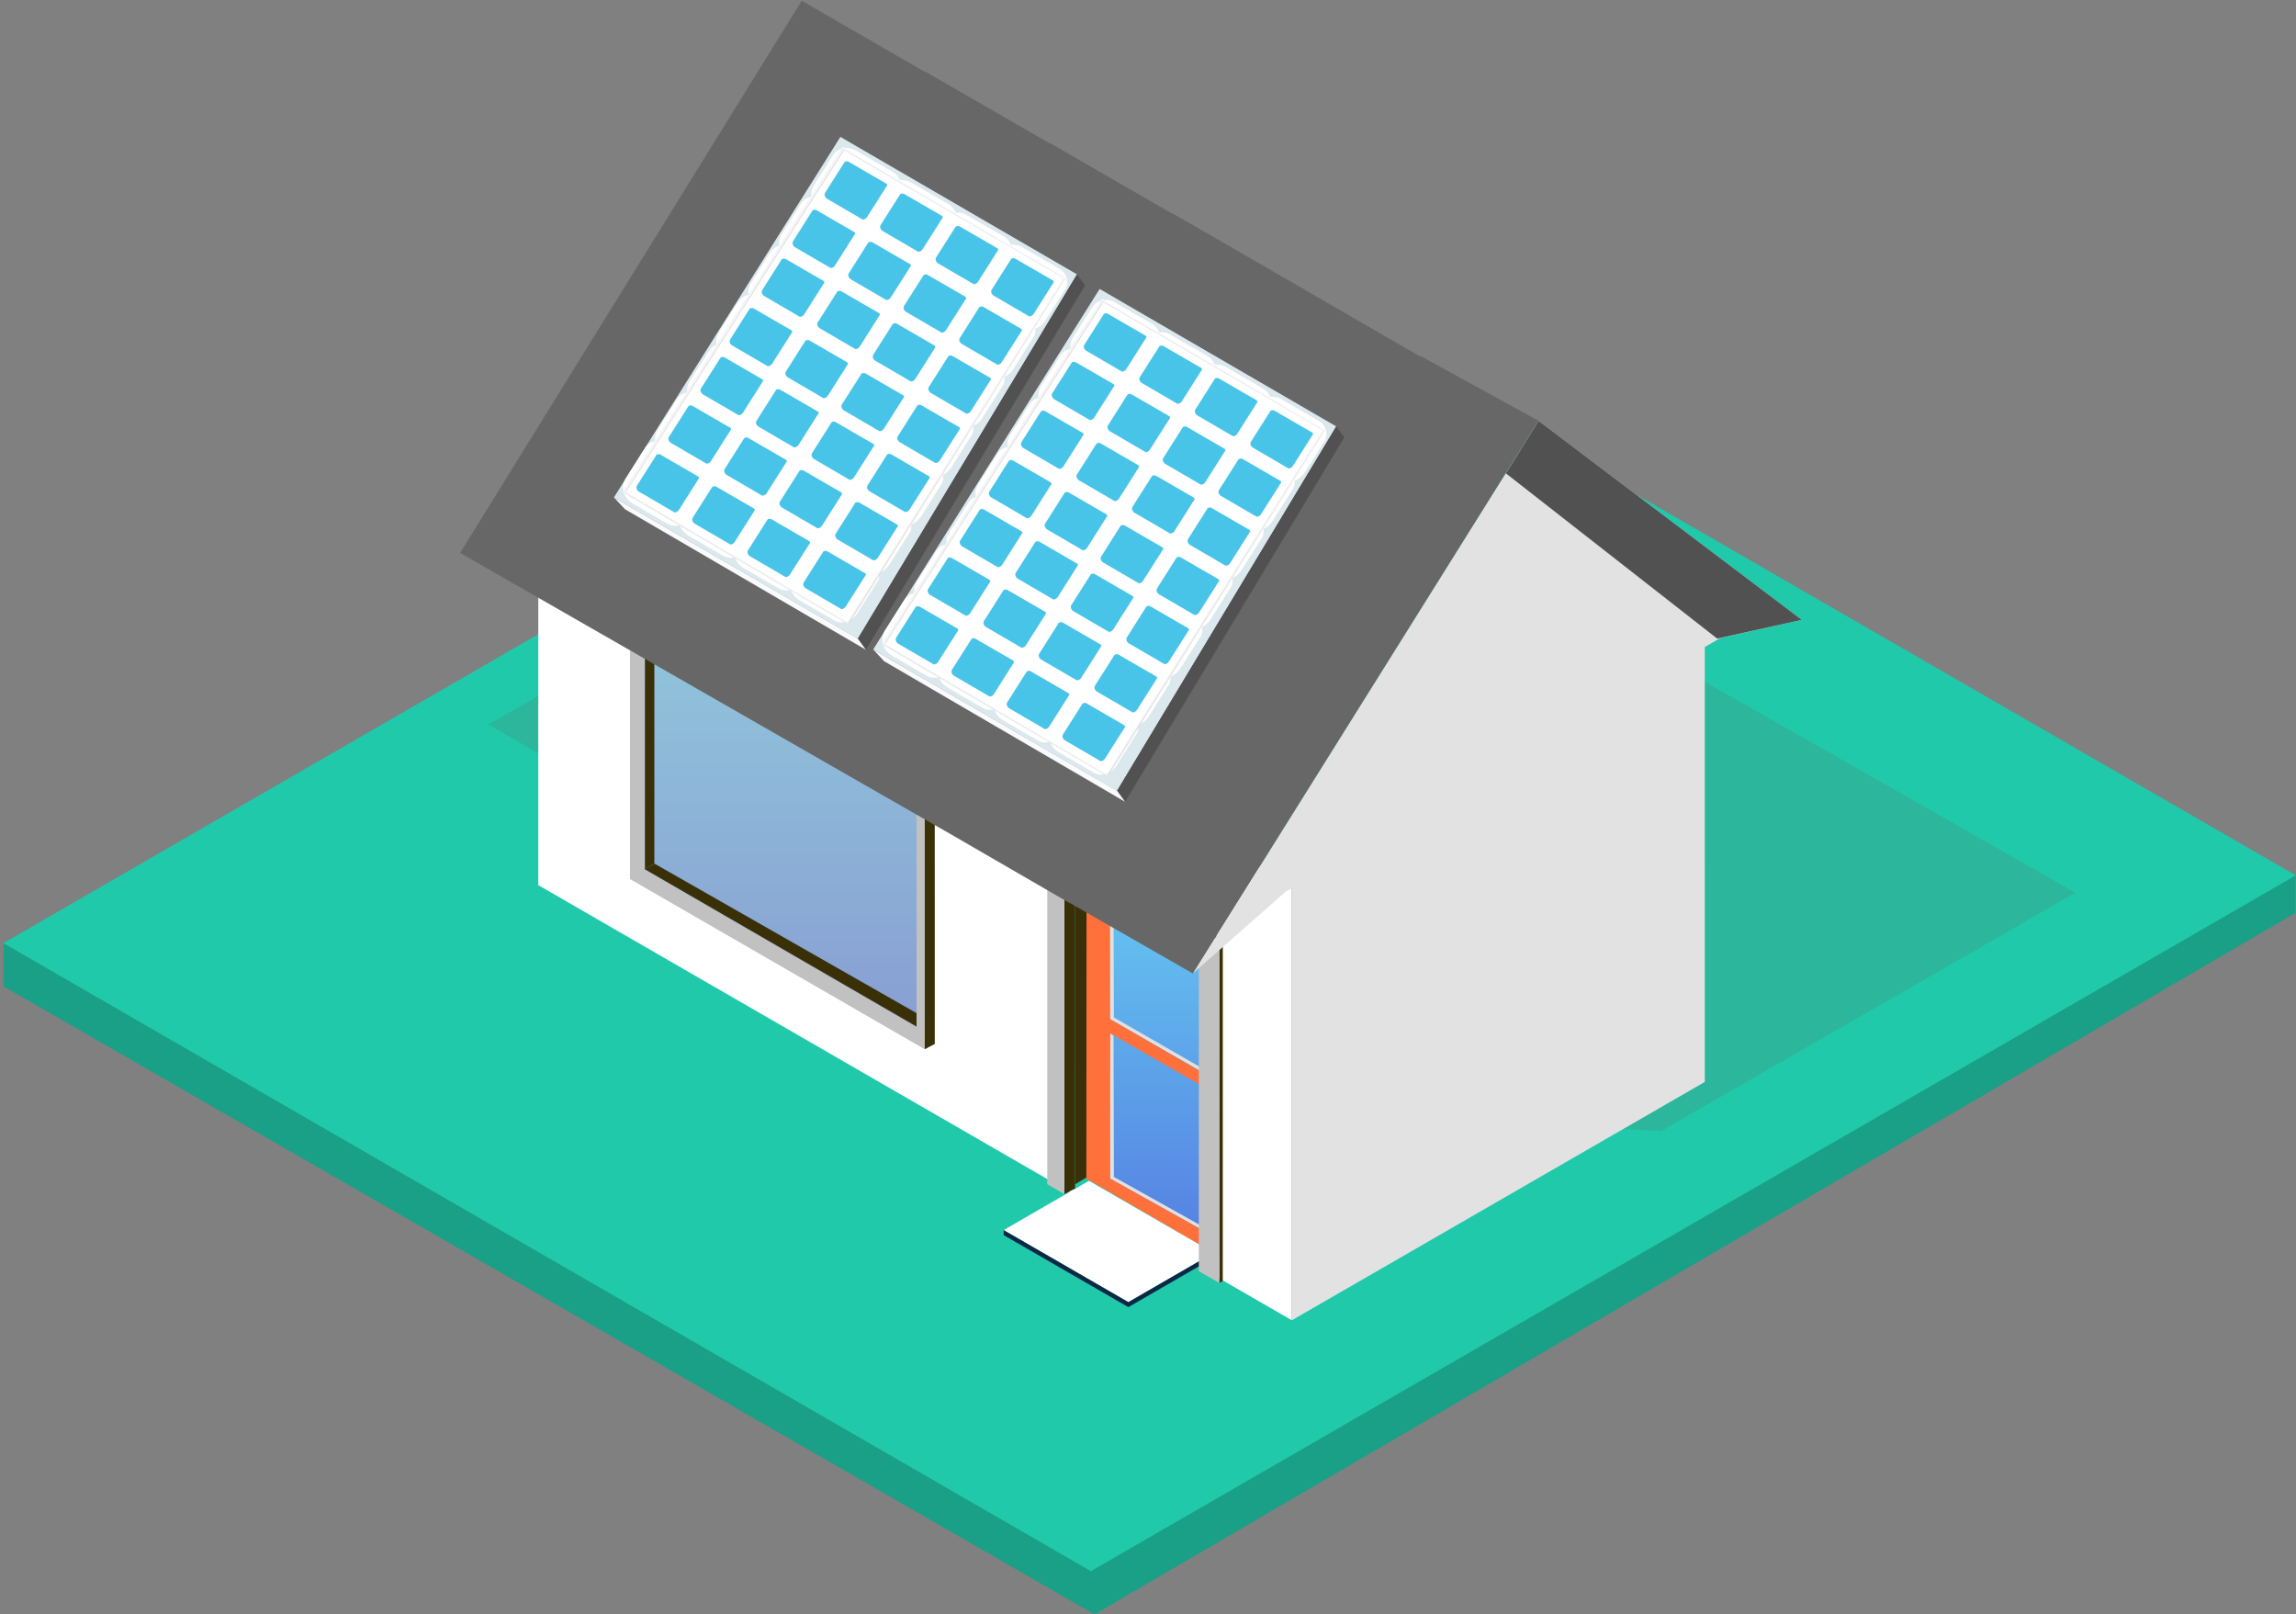 <?xml version="1.0" encoding="UTF-8"?> <svg xmlns="http://www.w3.org/2000/svg" xmlns:xlink="http://www.w3.org/1999/xlink" width="515px" height="362px" viewBox="0 0 515 362"><rect x="0" y="0" width="515" height="362" fill="#808080" stroke="none"/><!-- Generator: Sketch 54.1 (76490) - https://sketchapp.com --><title>Asset 3</title><desc>Created with Sketch.</desc><defs><linearGradient x1="50%" y1="0%" x2="50%" y2="100%" id="linearGradient-1"><stop stop-color="#65C8F1" offset="0%"></stop><stop stop-color="#557FE2" offset="100%"></stop></linearGradient><linearGradient x1="50%" y1="0%" x2="50%" y2="100%" id="linearGradient-2"><stop stop-color="#65C8F1" offset="0%"></stop><stop stop-color="#557FE2" offset="100%"></stop></linearGradient><linearGradient x1="49.998%" y1="0%" x2="49.998%" y2="100%" id="linearGradient-3"><stop stop-color="#65C8F1" offset="0%"></stop><stop stop-color="#557FE2" offset="100%"></stop></linearGradient></defs><g id="Page-1" stroke="none" stroke-width="1" fill="none" fill-rule="evenodd"><g id="SPA---Blue-Raven-Solar---Desktop" transform="translate(-829, -1233)" fill-rule="nonzero"><g id="Key-Features" transform="translate(300, 1198)"><g id="Asset-3" transform="translate(786.445, 216.164) scale(-1, 1) translate(-786.445, -216.164) translate(528.945, 35.164)"><polygon id="Path" fill="#1AA086" points="514.168 211.283 246.495 64.994 0.064 196.111 0.064 204.568 269.459 361.866 514.168 221.026"></polygon><polygon id="Path" fill="#20C9AA" points="514.187 211.338 243.93 55.306 0 196.139 270.257 352.172"></polygon><path d="M49.428,200.031 L142.361,253.481 L259.109,246.964 C259.109,246.964 398.971,165.97 405.449,162.312 L260.961,79.61 L49.428,200.031 Z" id="Path" fill="#666766" opacity="0.18"></path><polygon id="Path" fill="url(#linearGradient-1)" points="269.038 265.348 244.158 279.664 244.157 212.359 269.037 198.043"></polygon><polygon id="Path" fill="#E0E0E0" points="241.535 210.186 271.461 192.912 270.575 192.547 240.659 209.822 240.661 281.095 241.539 281.543"></polygon><polygon id="Path" fill="#E0E0E0" points="266.051 231.552 265.175 232.055 265.09 263.763 244.105 275.482 244.105 276.339 265.967 264.128"></polygon><polygon id="Path" fill="#E0E0E0" points="266.065 199.966 265.188 200.47 265.09 228.006 244.105 240.064 244.105 240.933 265.967 228.371"></polygon><polygon id="Path" fill="#FFFFFF" points="394.208 198.326 274.162 267.633 274.186 191.716 242.053 210.267 242.054 286.169 225.184 295.909 225.183 198.376 394.207 100.793"></polygon><polygon id="Path" fill="#C1C1C1" points="373.637 196.961 307.523 235.13 307.522 175.604 373.636 137.434"></polygon><path d="M269.732,265.033 L271.332,264.185 L271.396,192.911 L241.507,210.185 L241.524,281.46 L260.866,270.297 L249.908,276.532 L269.732,265.033 Z M265.967,264.127 L244.105,276.337 L244.105,244.049 L265.918,231.552 L265.967,264.127 Z M265.967,199.965 L265.967,228.37 L244.251,240.94 L244.225,212.536 L265.967,199.965 Z" id="Shape" fill="#FF703B"></path><polygon id="Path" fill="#3A3007" points="241.441 210.902 280.041 188.747 279.242 188.309 240.664 210.464 240.676 287.105 241.443 287.543"></polygon><polygon id="Path" fill="#3A3007" points="276.214 267.606 273.802 266.381 273.802 197.252 276.214 195.963"></polygon><polygon id="Path" fill="#3A3007" points="273.802 265.408 271.273 263.894 271.227 198.759 273.802 197.252"></polygon><polygon id="Path" fill="#FFFFFF" points="289.82 275.682 261.833 291.842 242.695 280.793 270.682 264.633"></polygon><polygon id="Path" fill="#0D2845" points="261.856 291.842 242.743 280.793 242.743 281.914 261.856 292.963 289.832 276.804 289.832 275.682"></polygon><polygon id="Path" fill="#C1C1C1" points="280.041 188.747 241.441 210.902 241.443 287.543 246.055 284.894 246.067 284.593 246.048 284.605 246.042 213.331 276.214 195.963 276.214 267.606 280.038 265.389"></polygon><polygon id="Path" fill="#3A3007" points="307.522 175.604 373.636 137.434 371.406 136.245 305.277 174.416 305.27 233.943 307.523 235.13"></polygon><polygon id="Path" fill="url(#linearGradient-2)" opacity="0.53" points="370.343 194.819 309.361 230.131 309.359 177.745 370.343 142.433"></polygon><polygon id="Path" fill="#3A3007" points="370.343 194.734 368.12 193.517 309.359 227.037 309.365 230.029"></polygon><polygon id="Path" fill="#C1C1C1" points="149.577 237.693 198.833 266.088 198.835 206.561 149.577 178.166"></polygon><polygon id="Path" fill="#3A3007" points="198.835 206.561 149.577 178.166 151.807 176.978 201.079 205.374 201.086 264.9 198.833 266.088"></polygon><polygon id="Path" fill="url(#linearGradient-3)" opacity="0.53" points="152.87 235.55 196.997 261.089 196.997 208.703 152.87 183.164"></polygon><polygon id="Path" fill="#3A3007" points="152.87 235.466 155.093 234.249 196.997 257.996 196.992 260.988"></polygon><polygon id="Path" fill="#3A3007" points="152.934 235.466 155.044 234.249 155.044 184.294 152.934 183.015"></polygon><polygon id="Path" fill="#3A3007" points="370.279 194.734 368.169 193.517 368.169 143.562 370.279 142.282"></polygon><polygon id="Path" fill="#666766" points="386.224 138.459 358.455 154.371 358.456 154.374 330.683 170.291 330.687 170.297 302.907 186.216 302.901 186.208 275.139 202.282 275.119 202.249 247.372 218.15 169.829 94.214 196.281 79.686 196.359 79.805 224.061 63.785 224.057 63.78 251.815 47.754 251.867 47.834 279.586 31.831 279.639 31.914 307.353 15.914 307.407 15.999 335.117 0 411.745 123.829 386.222 138.454"></polygon><polygon id="Path" fill="#DBE8EE" points="268.292 64.629 215.214 95.461 264.392 177.18 319.089 145.477"></polygon><polygon id="Path" fill="#FFFFFF" points="267.566 67.147 217.911 96.261 266.712 173.417 316.379 144.106"></polygon><path d="M226.69,106.184 L234.721,101.498 C235.524,101.029 236.64,99.474 235.466,97.836 L231.176,91.074 C230.705,90.36 229.242,90.102 228.438,90.57 L219.92,95.501 C219.116,95.969 218.721,96.862 218.982,97.738 L223.747,105.242 C224.497,106.301 225.887,106.653 226.69,106.184 Z" id="Path" stroke="#FFFFFF" stroke-width="3" fill="#49C4E9"></path><path d="M239.149,98.954 L247.18,94.269 C247.984,93.799 249.1,92.244 247.925,90.607 L243.641,83.844 C243.172,83.131 241.707,82.872 240.904,83.341 L232.385,88.271 C231.582,88.739 231.187,89.632 231.449,90.509 L236.213,98.012 C236.958,99.071 238.346,99.424 239.149,98.954 Z" id="Path" stroke="#FFFFFF" stroke-width="3" fill="#49C4E9"></path><path d="M233.84,117.011 L241.872,112.324 C242.676,111.856 243.792,110.3 242.616,108.662 L238.327,101.901 C237.857,101.188 236.393,100.929 235.589,101.397 L227.071,106.326 C226.268,106.796 225.873,107.688 226.134,108.566 L230.899,116.069 C231.643,117.128 233.032,117.475 233.84,117.011 Z" id="Path" stroke="#FFFFFF" stroke-width="3" fill="#49C4E9"></path><path d="M246.343,109.823 L254.375,105.137 C255.178,104.668 256.294,103.113 255.119,101.475 L250.829,94.714 C250.359,94 248.894,93.742 248.091,94.21 L239.572,99.14 C238.769,99.609 238.375,100.502 238.636,101.378 L243.4,108.882 C244.15,109.941 245.539,110.292 246.343,109.823 Z" id="Path" stroke="#FFFFFF" stroke-width="3" fill="#49C4E9"></path><path d="M251.598,91.686 L259.629,87.001 C260.432,86.531 261.548,84.975 260.374,83.339 L256.083,76.577 C255.613,75.863 254.15,75.605 253.346,76.073 L244.828,81.003 C244.024,81.472 243.629,82.365 243.89,83.241 L248.655,90.744 C249.405,91.803 250.793,92.156 251.598,91.686 Z" id="Path" stroke="#FFFFFF" stroke-width="3" fill="#49C4E9"></path><path d="M264.06,84.457 L272.091,79.769 C272.896,79.299 274.012,77.745 272.837,76.107 L268.552,69.347 C268.082,68.634 266.618,68.375 265.814,68.843 L257.29,73.779 C256.487,74.247 256.092,75.14 256.354,76.017 L261.118,83.52 C261.866,84.574 263.254,84.926 264.06,84.457 Z" id="Path" stroke="#FFFFFF" stroke-width="3" fill="#49C4E9"></path><path d="M258.751,102.514 L266.782,97.827 C267.587,97.359 268.703,95.803 267.527,94.165 L263.238,87.404 C262.768,86.691 261.303,86.432 260.5,86.9 L251.982,91.829 C251.178,92.299 250.784,93.191 251.045,94.069 L255.809,101.572 C256.551,102.638 257.934,102.982 258.751,102.514 Z" id="Path" stroke="#FFFFFF" stroke-width="3" fill="#49C4E9"></path><path d="M271.251,95.326 L279.283,90.64 C280.087,90.171 281.203,88.615 280.029,86.978 L275.738,80.217 C275.268,79.503 273.804,79.245 273,79.713 L264.482,84.643 C263.679,85.112 263.284,86.005 263.545,86.881 L268.31,94.384 C269.058,95.443 270.447,95.795 271.251,95.326 Z" id="Path" stroke="#FFFFFF" stroke-width="3" fill="#49C4E9"></path><path d="M240.783,128 L248.814,123.315 C249.617,122.846 250.733,121.291 249.559,119.653 L245.275,112.89 C244.805,112.178 243.34,111.918 242.537,112.388 L234.019,117.317 C233.215,117.785 232.821,118.678 233.082,119.556 L237.846,127.058 C238.594,128.117 239.982,128.47 240.783,128 Z" id="Path" stroke="#FFFFFF" stroke-width="3" fill="#49C4E9"></path><path d="M253.247,120.772 L261.279,116.085 C262.083,115.617 263.2,114.061 262.025,112.423 L257.734,105.662 C257.265,104.949 255.8,104.689 254.997,105.159 L246.478,110.088 C245.675,110.557 245.28,111.449 245.542,112.327 L250.306,119.83 C251.055,120.888 252.443,121.24 253.247,120.772 Z" id="Path" stroke="#FFFFFF" stroke-width="3" fill="#49C4E9"></path><path d="M247.743,139.062 L255.774,134.376 C256.577,133.907 257.693,132.352 256.519,130.714 L252.229,123.952 C251.758,123.239 250.295,122.98 249.49,123.448 L240.973,128.379 C240.169,128.847 239.774,129.74 240.035,130.616 L244.8,138.12 C245.547,139.179 246.94,139.527 247.743,139.062 Z" id="Path" stroke="#FFFFFF" stroke-width="3" fill="#49C4E9"></path><path d="M260.282,131.927 L268.314,127.242 C269.118,126.772 270.234,125.218 269.06,123.58 L264.769,116.818 C264.299,116.104 262.835,115.846 262.032,116.314 L253.513,121.244 C252.71,121.713 252.315,122.606 252.576,123.482 L257.341,130.985 C258.089,132.04 259.478,132.397 260.282,131.927 Z" id="Path" stroke="#FFFFFF" stroke-width="3" fill="#49C4E9"></path><path d="M265.693,113.503 L273.725,108.818 C274.528,108.348 275.644,106.793 274.469,105.156 L270.185,98.393 C269.716,97.681 268.251,97.421 267.448,97.891 L258.929,102.82 C258.126,103.288 257.731,104.181 257.993,105.059 L262.757,112.561 C263.502,113.62 264.89,113.973 265.693,113.503 Z" id="Path" stroke="#FFFFFF" stroke-width="3" fill="#49C4E9"></path><path d="M278.155,106.275 L286.187,101.588 C286.991,101.12 288.107,99.564 286.931,97.926 L282.642,91.165 C282.172,90.452 280.708,90.192 279.905,90.661 L271.386,95.59 C270.583,96.06 270.188,96.952 270.449,97.83 L275.214,105.333 C275.963,106.39 277.351,106.743 278.155,106.275 Z" id="Path" stroke="#FFFFFF" stroke-width="3" fill="#49C4E9"></path><path d="M272.841,124.528 L280.873,119.841 C281.676,119.373 282.793,117.817 281.617,116.179 L277.328,109.418 C276.857,108.705 275.394,108.445 274.589,108.914 L266.072,113.843 C265.267,114.313 264.872,115.204 265.135,116.082 L269.9,123.586 C270.648,124.645 272.038,124.996 272.841,124.528 Z" id="Path" stroke="#FFFFFF" stroke-width="3" fill="#49C4E9"></path><path d="M285.348,117.353 L293.38,112.667 C294.183,112.198 295.3,110.643 294.124,109.005 L289.835,102.243 C289.364,101.529 287.901,101.271 287.096,101.739 L278.579,106.67 C277.774,107.138 277.38,108.031 277.642,108.907 L282.407,116.411 C283.155,117.475 284.545,117.822 285.348,117.353 Z" id="Path" stroke="#FFFFFF" stroke-width="3" fill="#49C4E9"></path><path d="M254.519,150.062 L262.55,145.375 C263.355,144.907 264.471,143.351 263.295,141.713 L259.006,134.952 C258.536,134.239 257.071,133.98 256.268,134.448 L247.749,139.377 C246.946,139.847 246.55,140.739 246.813,141.617 L251.577,149.12 C252.327,150.179 253.714,150.53 254.519,150.062 Z" id="Path" stroke="#FFFFFF" stroke-width="3" fill="#49C4E9"></path><path d="M266.98,142.832 L275.011,138.145 C275.814,137.677 276.932,136.121 275.756,134.484 L271.466,127.722 C270.995,127.009 269.532,126.751 268.728,127.219 L260.21,132.149 C259.406,132.617 259.011,133.51 259.274,134.387 L264.038,141.89 C264.787,142.949 266.177,143.3 266.98,142.832 Z" id="Path" stroke="#FFFFFF" stroke-width="3" fill="#49C4E9"></path><path d="M261.665,160.889 L269.697,156.202 C270.5,155.734 271.617,154.178 270.441,152.541 L266.152,145.778 C265.681,145.066 264.218,144.806 263.413,145.276 L254.896,150.205 C254.091,150.674 253.697,151.566 253.959,152.444 L258.724,159.947 C259.472,161.005 260.862,161.357 261.665,160.889 Z" id="Path" stroke="#FFFFFF" stroke-width="3" fill="#49C4E9"></path><path d="M274.172,153.702 L282.204,149.015 C283.007,148.547 284.125,146.991 282.948,145.353 L278.659,138.592 C278.188,137.879 276.725,137.619 275.92,138.088 L267.403,143.017 C266.599,143.487 266.204,144.379 266.467,145.257 L271.231,152.76 C271.98,153.82 273.369,154.17 274.172,153.702 Z" id="Path" stroke="#FFFFFF" stroke-width="3" fill="#49C4E9"></path><path d="M279.427,135.565 L287.458,130.878 C288.263,130.41 289.379,128.854 288.203,127.216 L283.914,120.455 C283.443,119.741 281.979,119.481 281.176,119.951 L272.657,124.88 C271.853,125.35 271.458,126.241 271.721,127.119 L276.485,134.623 C277.234,135.682 278.625,136.033 279.427,135.565 Z" id="Path" stroke="#FFFFFF" stroke-width="3" fill="#49C4E9"></path><path d="M291.888,128.335 L299.919,123.648 C300.722,123.18 301.84,121.624 300.664,119.987 L296.374,113.225 C295.903,112.512 294.44,112.253 293.635,112.722 L285.118,117.652 C284.314,118.12 283.919,119.013 284.182,119.89 L288.946,127.393 C289.695,128.452 291.085,128.803 291.888,128.335 Z" id="Path" stroke="#FFFFFF" stroke-width="3" fill="#49C4E9"></path><path d="M286.573,146.39 L294.605,141.705 C295.408,141.237 296.524,139.681 295.349,138.043 L291.06,131.281 C290.589,130.569 289.126,130.309 288.321,130.778 L279.804,135.707 C278.999,136.177 278.605,137.069 278.866,137.947 L283.63,145.449 C284.38,146.508 285.77,146.86 286.573,146.39 Z" id="Path" stroke="#FFFFFF" stroke-width="3" fill="#49C4E9"></path><path d="M299.08,139.205 L307.112,134.518 C307.915,134.049 309.032,132.494 307.856,130.856 L303.567,124.095 C303.096,123.381 301.633,123.121 300.828,123.591 L292.311,128.52 C291.507,128.99 291.112,129.881 291.374,130.759 L296.139,138.263 C296.887,139.322 298.277,139.673 299.08,139.205 Z" id="Path" stroke="#FFFFFF" stroke-width="3" fill="#49C4E9"></path><path d="M268.842,171.818 L276.873,167.132 C277.678,166.663 278.794,165.108 277.619,163.47 L273.329,156.709 C272.859,155.995 271.394,155.735 270.591,156.205 L262.072,161.134 C261.269,161.604 260.875,162.495 261.136,163.373 L265.9,170.876 C266.646,171.936 268.037,172.287 268.842,171.818 Z" id="Path" stroke="#FFFFFF" stroke-width="3" fill="#49C4E9"></path><path d="M281.348,164.631 L289.379,159.944 C290.182,159.476 291.298,157.92 290.123,156.283 L285.84,149.521 C285.37,148.808 283.905,148.548 283.102,149.018 L274.584,153.947 C273.78,154.416 273.386,155.308 273.647,156.186 L278.411,163.689 C279.156,164.748 280.544,165.099 281.348,164.631 Z" id="Path" stroke="#FFFFFF" stroke-width="3" fill="#49C4E9"></path><path d="M293.75,157.321 L301.781,152.635 C302.586,152.166 303.702,150.61 302.526,148.973 L298.236,142.211 C297.767,141.498 296.302,141.238 295.499,141.708 L286.98,146.637 C286.177,147.107 285.782,147.998 286.044,148.876 L290.808,156.379 C291.557,157.438 292.945,157.79 293.75,157.321 Z" id="Path" stroke="#FFFFFF" stroke-width="3" fill="#49C4E9"></path><path d="M306.258,150.134 L314.29,145.447 C315.094,144.979 316.21,143.423 315.036,141.785 L310.75,135.024 C310.281,134.311 308.816,134.051 308.013,134.52 L299.494,139.45 C298.691,139.919 298.296,140.811 298.558,141.689 L303.322,149.192 C304.064,150.251 305.452,150.602 306.258,150.134 Z" id="Path" stroke="#FFFFFF" stroke-width="3" fill="#49C4E9"></path><polygon id="Path" fill="#FFFFFF" points="267.655 66.897 267.916 67.036 217.911 96.261 217.671 96.123"></polygon><polygon id="Path" fill="#EAEAEA" points="267.916 67.036 268.001 67.323 218.234 96.315 218.19 96.125"></polygon><polygon id="Path" fill="#DDDDDD" points="217.912 96.26 217.671 96.123 266.186 173.546 266.714 173.863"></polygon><polygon id="Path" fill="#F4F4F4" points="217.912 96.26 218.144 96.125 266.927 173.739 266.714 173.863"></polygon><polygon id="Path" fill="#DDDDDD" points="267.654 67.52 267.448 67.64 316.47 144.424 316.782 144.543"></polygon><polygon id="Path" fill="#F4F4F4" points="267.566 67.233 267.912 67.032 317.166 144.319 316.782 144.543"></polygon><polygon id="Path" fill="#FFFFFF" points="316.367 144.102 316.672 144.188 266.852 173.497 266.79 173.297"></polygon><polygon id="Path" fill="#EAEAEA" points="316.672 144.188 316.782 144.543 266.927 173.739 266.852 173.497"></polygon><polygon id="Path" fill="#515151" points="215.217 95.457 213.415 97.933 262.576 179.642 264.392 177.18"></polygon><polygon id="Path" fill="#F9FAFC" points="264.378 177.164 262.576 179.642 316.616 148.123 319.089 145.477"></polygon><polygon id="Path" fill="#E2E2E2" points="247.372 218.15 247.379 218.124 226.558 199.789 225.183 198.987 225.181 295.909 132.553 242.459 132.554 144.938 129.139 142.945 110.802 138.838 169.829 94.214"></polygon><polygon id="Path" fill="#DBE8EE" points="326.443 30.531 273.365 61.365 322.541 143.083 377.24 111.379"></polygon><polygon id="Path" fill="#FFFFFF" points="325.716 33.05 276.061 62.165 324.861 139.319 374.53 110.009"></polygon><path d="M284.839,72.087 L292.87,67.4 C293.674,66.932 294.791,65.376 293.615,63.739 L289.326,56.976 C288.855,56.264 287.391,56.004 286.587,56.474 L278.07,61.403 C277.265,61.872 276.87,62.764 277.133,63.642 L281.898,71.145 C282.646,72.203 284.036,72.554 284.839,72.087 Z" id="Path" stroke="#FFFFFF" stroke-width="3" fill="#49C4E9"></path><path d="M297.3,64.858 L305.331,60.171 C306.134,59.703 307.252,58.147 306.076,56.509 L301.787,49.748 C301.316,49.035 299.852,48.775 299.048,49.244 L290.533,54.177 C289.729,54.647 289.334,55.539 289.597,56.417 L294.361,63.92 C295.107,64.975 296.497,65.326 297.3,64.858 Z" id="Path" stroke="#FFFFFF" stroke-width="3" fill="#49C4E9"></path><path d="M291.986,82.913 L300.017,78.228 C300.82,77.758 301.936,76.204 300.762,74.566 L296.472,67.803 C296.001,67.09 294.538,66.831 293.734,67.3 L285.216,72.23 C284.412,72.698 284.017,73.591 284.278,74.468 L289.043,81.971 C289.787,83.036 291.183,83.383 291.986,82.913 Z" id="Path" stroke="#FFFFFF" stroke-width="3" fill="#49C4E9"></path><path d="M304.489,75.726 L312.52,71.04 C313.323,70.571 314.441,69.016 313.265,67.379 L308.981,60.616 C308.51,59.904 307.046,59.644 306.242,60.112 L297.725,65.043 C296.92,65.511 296.525,66.404 296.788,67.282 L301.552,74.784 C302.3,75.843 303.69,76.195 304.489,75.726 Z" id="Path" stroke="#FFFFFF" stroke-width="3" fill="#49C4E9"></path><path d="M309.747,57.59 L317.778,52.903 C318.582,52.435 319.699,50.879 318.523,49.242 L314.234,42.479 C313.763,41.767 312.299,41.507 311.495,41.977 L302.978,46.906 C302.173,47.375 301.778,48.267 302.041,49.145 L306.805,56.648 C307.554,57.706 308.944,58.058 309.747,57.59 Z" id="Path" stroke="#FFFFFF" stroke-width="3" fill="#49C4E9"></path><path d="M322.208,50.366 L330.239,45.679 C331.042,45.211 332.16,43.655 330.984,42.017 L326.697,35.256 C326.226,34.543 324.763,34.283 323.958,34.752 L315.441,39.682 C314.637,40.151 314.242,41.043 314.503,41.921 L319.268,49.424 C320.015,50.478 321.405,50.829 322.208,50.366 Z" id="Path" stroke="#FFFFFF" stroke-width="3" fill="#49C4E9"></path><path d="M316.894,68.416 L324.925,63.731 C325.728,63.261 326.844,61.706 325.67,60.069 L321.38,53.306 C320.909,52.593 319.445,52.334 318.641,52.803 L310.124,57.733 C309.32,58.201 308.925,59.094 309.186,59.971 L313.951,67.474 C314.698,68.533 316.089,68.886 316.894,68.416 Z" id="Path" stroke="#FFFFFF" stroke-width="3" fill="#49C4E9"></path><path d="M329.399,61.229 L337.431,56.543 C338.234,56.074 339.35,54.519 338.175,52.881 L333.891,46.119 C333.42,45.407 331.957,45.147 331.153,45.615 L322.635,50.546 C321.831,51.014 321.436,51.907 321.697,52.785 L326.462,60.287 C327.208,61.346 328.598,61.698 329.399,61.229 Z" id="Path" stroke="#FFFFFF" stroke-width="3" fill="#49C4E9"></path><path d="M298.936,93.904 L306.967,89.217 C307.771,88.749 308.888,87.193 307.712,85.555 L303.423,78.794 C302.952,78.081 301.488,77.822 300.684,78.29 L292.167,83.219 C291.362,83.689 290.967,84.581 291.23,85.459 L295.995,92.962 C296.743,94.021 298.133,94.372 298.936,93.904 Z" id="Path" stroke="#FFFFFF" stroke-width="3" fill="#49C4E9"></path><path d="M311.397,86.674 L319.428,81.987 C320.231,81.519 321.348,79.963 320.173,78.326 L315.884,71.564 C315.413,70.851 313.949,70.593 313.145,71.061 L304.625,75.991 C303.82,76.46 303.426,77.352 303.687,78.229 L308.451,85.732 C309.204,86.791 310.594,87.143 311.397,86.674 Z" id="Path" stroke="#FFFFFF" stroke-width="3" fill="#49C4E9"></path><path d="M305.892,104.965 L313.923,100.278 C314.727,99.81 315.844,98.254 314.668,96.617 L310.379,89.855 C309.908,89.142 308.444,88.882 307.64,89.352 L299.123,94.281 C298.318,94.75 297.923,95.642 298.186,96.52 L302.95,104.023 C303.699,105.088 305.089,105.433 305.892,104.965 Z" id="Path" stroke="#FFFFFF" stroke-width="3" fill="#49C4E9"></path><path d="M318.432,97.831 L326.463,93.144 C327.266,92.676 328.383,91.12 327.208,89.482 L322.918,82.721 C322.448,82.008 320.984,81.748 320.18,82.218 L311.662,87.147 C310.858,87.616 310.463,88.508 310.725,89.386 L315.489,96.889 C316.239,97.948 317.629,98.299 318.432,97.831 Z" id="Path" stroke="#FFFFFF" stroke-width="3" fill="#49C4E9"></path><path d="M323.844,79.407 L331.875,74.72 C332.679,74.252 333.796,72.696 332.62,71.058 L328.331,64.297 C327.86,63.584 326.396,63.325 325.592,63.793 L317.075,68.722 C316.27,69.192 315.875,70.083 316.138,70.961 L320.902,78.465 C321.651,79.524 323.041,79.875 323.844,79.407 Z" id="Path" stroke="#FFFFFF" stroke-width="3" fill="#49C4E9"></path><path d="M336.305,72.177 L344.336,67.49 C345.139,67.022 346.256,65.466 345.081,63.829 L340.792,57.067 C340.321,56.354 338.857,56.095 338.053,56.564 L329.535,61.494 C328.731,61.962 328.336,62.855 328.598,63.732 L333.362,71.235 C334.112,72.294 335.502,72.645 336.305,72.177 Z" id="Path" stroke="#FFFFFF" stroke-width="3" fill="#49C4E9"></path><path d="M330.991,90.43 L339.022,85.743 C339.826,85.275 340.943,83.719 339.767,82.081 L335.477,75.32 C335.008,74.607 333.543,74.348 332.74,74.816 L324.227,79.747 C323.424,80.215 323.029,81.108 323.29,81.985 L328.054,89.488 C328.799,90.547 330.188,90.898 330.991,90.43 Z" id="Path" stroke="#FFFFFF" stroke-width="3" fill="#49C4E9"></path><path d="M343.499,83.256 L351.53,78.569 C352.335,78.101 353.451,76.545 352.275,74.908 L347.986,68.146 C347.516,67.433 346.051,67.173 345.248,67.643 L336.73,72.572 C335.927,73.041 335.532,73.933 335.793,74.811 L340.557,82.314 C341.306,83.372 342.695,83.724 343.499,83.256 Z" id="Path" stroke="#FFFFFF" stroke-width="3" fill="#49C4E9"></path><path d="M312.67,115.964 L320.701,111.279 C321.506,110.809 322.622,109.255 321.447,107.617 L317.156,100.854 C316.687,100.141 315.222,99.882 314.419,100.351 L305.9,105.281 C305.097,105.749 304.702,106.642 304.964,107.519 L309.728,115.022 C310.478,116.081 311.865,116.434 312.67,115.964 Z" id="Path" stroke="#FFFFFF" stroke-width="3" fill="#49C4E9"></path><path d="M325.131,108.735 L333.162,104.049 C333.966,103.579 335.083,102.025 333.906,100.387 L329.617,93.625 C329.148,92.911 327.683,92.653 326.88,93.121 L318.361,98.051 C317.558,98.52 317.163,99.413 317.425,100.291 L322.189,107.793 C322.938,108.852 324.326,109.204 325.131,108.735 Z" id="Path" stroke="#FFFFFF" stroke-width="3" fill="#49C4E9"></path><path d="M319.815,126.791 L327.846,122.105 C328.651,121.636 329.767,120.08 328.591,118.443 L324.302,111.682 C323.832,110.968 322.367,110.71 321.564,111.178 L313.048,116.114 C312.245,116.582 311.849,117.475 312.112,118.352 L316.876,125.855 C317.623,126.908 319.012,127.26 319.815,126.791 Z" id="Path" stroke="#FFFFFF" stroke-width="3" fill="#49C4E9"></path><path d="M332.323,119.604 L340.355,114.917 C341.159,114.449 342.275,112.893 341.099,111.257 L336.81,104.494 C336.34,103.781 334.876,103.522 334.072,103.991 L325.554,108.921 C324.751,109.389 324.356,110.282 324.617,111.159 L329.382,118.662 C330.13,119.721 331.519,120.072 332.323,119.604 Z" id="Path" stroke="#FFFFFF" stroke-width="3" fill="#49C4E9"></path><path d="M337.578,101.467 L345.609,96.781 C346.413,96.312 347.53,94.757 346.355,93.12 L342.064,86.357 C341.595,85.644 340.13,85.385 339.327,85.853 L330.808,90.784 C330.005,91.252 329.61,92.145 329.872,93.022 L334.636,100.525 C335.389,101.584 336.773,101.936 337.578,101.467 Z" id="Path" stroke="#FFFFFF" stroke-width="3" fill="#49C4E9"></path><path d="M350.037,94.237 L358.068,89.552 C358.873,89.082 359.989,87.528 358.813,85.89 L354.524,79.128 C354.054,78.414 352.589,78.156 351.786,78.624 L343.268,83.554 C342.465,84.023 342.07,84.916 342.331,85.792 L347.095,93.295 C347.846,94.354 349.234,94.707 350.037,94.237 Z" id="Path" stroke="#FFFFFF" stroke-width="3" fill="#49C4E9"></path><path d="M344.723,112.294 L352.754,107.607 C353.559,107.139 354.675,105.583 353.499,103.946 L349.209,97.184 C348.738,96.471 347.275,96.212 346.472,96.681 L337.953,101.611 C337.149,102.079 336.754,102.972 337.017,103.849 L341.781,111.352 C342.53,112.411 343.92,112.762 344.723,112.294 Z" id="Path" stroke="#FFFFFF" stroke-width="3" fill="#49C4E9"></path><path d="M357.23,105.107 L365.261,100.42 C366.066,99.952 367.182,98.396 366.006,96.758 L361.717,89.997 C361.247,89.284 359.782,89.025 358.979,89.493 L350.46,94.424 C349.657,94.892 349.263,95.785 349.524,96.662 L354.288,104.165 C355.038,105.224 356.427,105.575 357.23,105.107 Z" id="Path" stroke="#FFFFFF" stroke-width="3" fill="#49C4E9"></path><path d="M326.991,137.721 L335.023,133.035 C335.826,132.566 336.942,131.01 335.767,129.374 L331.478,122.611 C331.007,121.898 329.544,121.639 328.739,122.107 L320.222,127.038 C319.417,127.506 319.023,128.399 319.284,129.276 L324.048,136.779 C324.798,137.838 326.188,138.189 326.991,137.721 Z" id="Path" stroke="#FFFFFF" stroke-width="3" fill="#49C4E9"></path><path d="M339.498,130.533 L347.53,125.848 C348.333,125.378 349.45,123.824 348.274,122.186 L343.985,115.424 C343.514,114.71 342.051,114.452 341.246,114.92 L332.729,119.85 C331.924,120.319 331.53,121.212 331.792,122.088 L336.557,129.591 C337.305,130.65 338.695,131.003 339.498,130.533 Z" id="Path" stroke="#FFFFFF" stroke-width="3" fill="#49C4E9"></path><path d="M351.899,123.224 L359.931,118.537 C360.734,118.069 361.85,116.513 360.675,114.875 L356.386,108.114 C355.915,107.4 354.452,107.142 353.647,107.61 L345.128,112.541 C344.325,113.009 343.931,113.902 344.192,114.778 L348.956,122.282 C349.706,123.341 351.095,123.692 351.899,123.224 Z" id="Path" stroke="#FFFFFF" stroke-width="3" fill="#49C4E9"></path><path d="M364.406,116.036 L372.438,111.351 C373.241,110.881 374.357,109.327 373.182,107.689 L368.893,100.926 C368.422,100.213 366.959,99.955 366.154,100.423 L357.64,105.36 C356.835,105.828 356.44,106.721 356.702,107.598 L361.466,115.101 C362.213,116.153 363.603,116.506 364.406,116.036 Z" id="Path" stroke="#FFFFFF" stroke-width="3" fill="#49C4E9"></path><polygon id="Path" fill="#FFFFFF" points="325.806 32.8 326.067 32.938 276.061 62.165 275.822 62.025"></polygon><polygon id="Path" fill="#EAEAEA" points="326.067 32.938 326.15 33.225 276.383 62.217 276.34 62.028"></polygon><polygon id="Path" fill="#DDDDDD" points="276.062 62.164 275.822 62.025 324.337 139.448 324.864 139.767"></polygon><polygon id="Path" fill="#F4F4F4" points="276.062 62.164 276.293 62.029 325.077 139.641 324.864 139.767"></polygon><polygon id="Path" fill="#DDDDDD" points="325.803 33.423 325.599 33.544 374.62 110.326 374.931 110.446"></polygon><polygon id="Path" fill="#F4F4F4" points="325.716 33.135 326.062 32.934 375.315 110.221 374.931 110.446"></polygon><polygon id="Path" fill="#FFFFFF" points="374.516 110.006 374.821 110.09 325.003 139.399 324.94 139.199"></polygon><polygon id="Path" fill="#EAEAEA" points="374.821 110.09 374.931 110.446 325.077 139.641 325.003 139.399"></polygon><polygon id="Path" fill="#515151" points="273.367 61.359 271.564 63.837 320.726 145.544 322.541 143.083"></polygon><polygon id="Path" fill="#F9FAFC" points="322.528 143.066 320.726 145.544 374.765 114.026 377.24 111.379"></polygon><polygon id="Path" fill="#515151" points="129.778 143.04 177.168 105.985 169.829 94.214 110.802 138.838"></polygon></g></g></g></g></svg> 